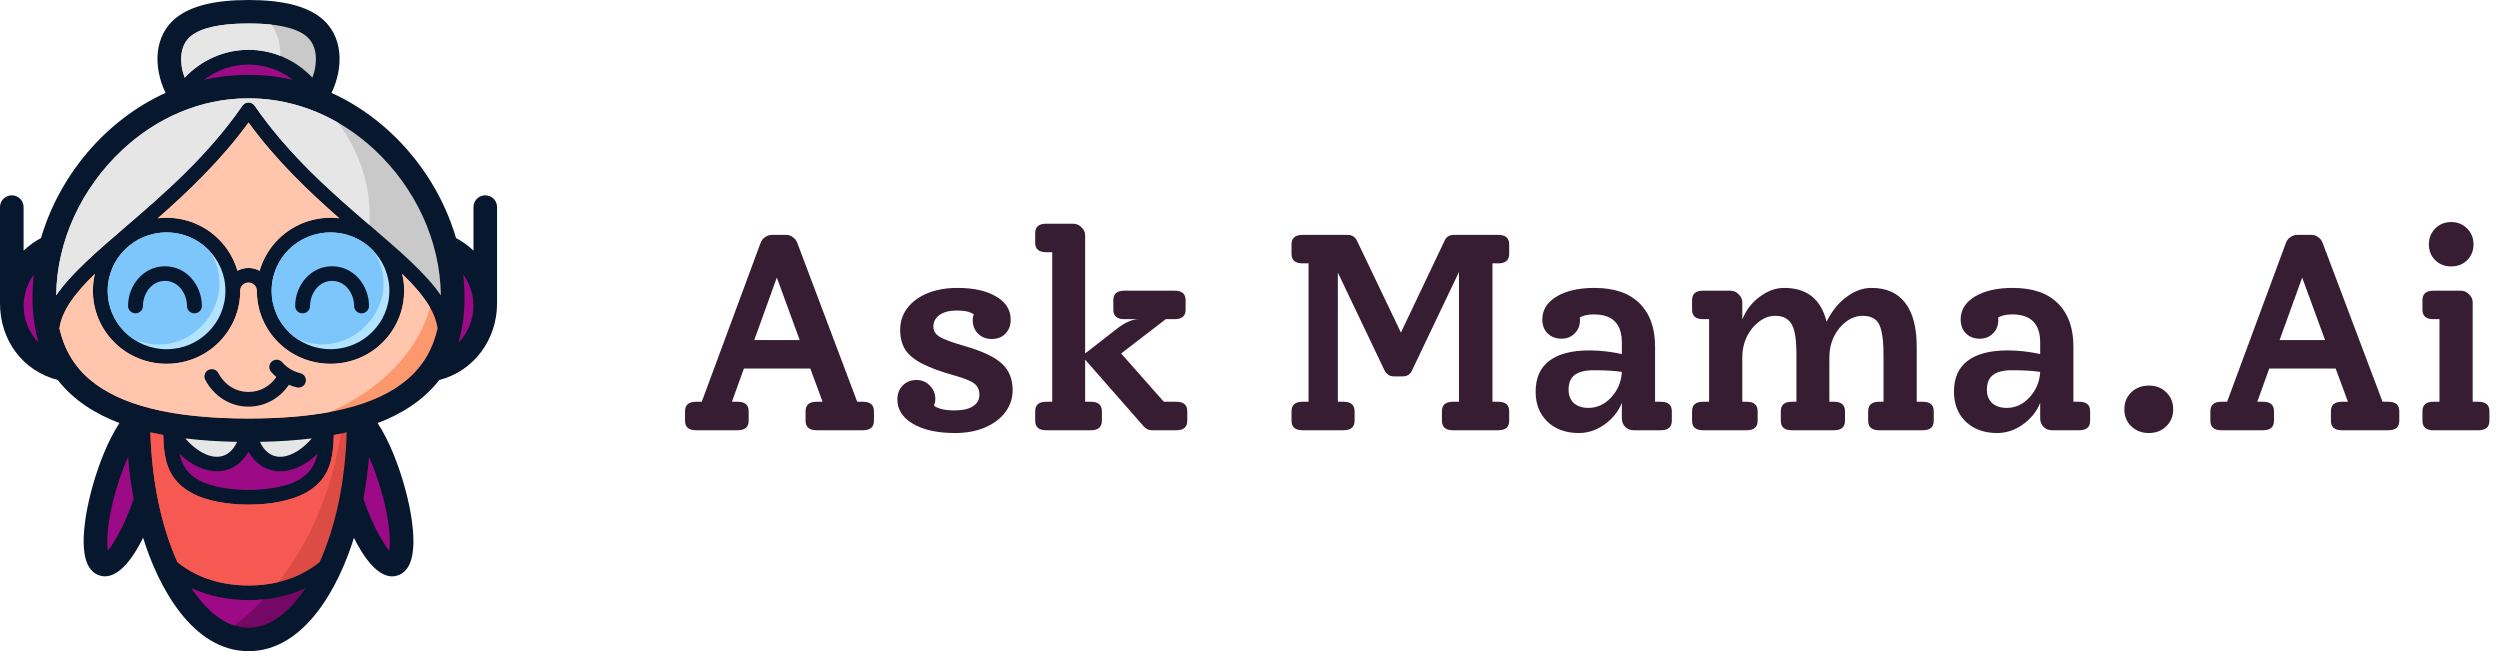 <svg width="215" height="56" viewBox="0 0 215 56" fill="none" xmlns="http://www.w3.org/2000/svg">
<g clip-path="url(#clip0_480_610)">
<path d="M30.438 46.248C29.189 50.32 26.259 56 21.374 56C16.488 56 13.558 50.32 12.309 46.247C11.713 47.452 10.286 49.978 8.61 49.505C7.284 49.131 7.163 47.375 7.198 46.243C7.237 45.007 7.504 43.407 8.003 41.674C8.504 39.93 9.265 37.911 10.272 36.383C8.206 35.598 6.329 34.428 4.967 32.678C1.905 31.889 0 29.201 0 26.09V17.804C0 17.248 0.454 16.798 1.014 16.798C1.575 16.798 2.028 17.249 2.028 17.804V21.554C2.473 21.128 2.979 20.763 3.529 20.472C5.1 15.094 9.082 10.327 14.238 7.988C13.201 5.836 13.165 3.045 15.226 1.468C16.463 0.524 18.439 0 21.374 0C24.308 0 26.284 0.524 27.52 1.469C29.582 3.046 29.546 5.838 28.509 7.989C33.665 10.327 37.648 15.095 39.218 20.473C39.769 20.764 40.274 21.129 40.719 21.555V17.805C40.719 17.249 41.173 16.799 41.733 16.799C42.294 16.799 42.747 17.25 42.747 17.805V26.095C42.747 29.169 40.783 31.906 37.78 32.679C36.418 34.429 34.54 35.6 32.475 36.385C33.482 37.915 34.242 39.93 34.745 41.676C35.243 43.409 35.51 45.008 35.549 46.244C35.584 47.376 35.463 49.133 34.138 49.507C32.462 49.98 31.034 47.454 30.438 46.249V46.248Z" fill="#06172E"/>
<path d="M4.831 25.404C6.095 23.547 8.277 21.671 10.788 19.511C14.025 16.727 17.843 13.443 20.845 9.098C20.889 9.032 20.946 8.973 21.016 8.926C21.305 8.73 21.7 8.804 21.897 9.091C24.899 13.441 28.72 16.726 31.959 19.512C34.469 21.672 36.651 23.548 37.915 25.405C37.859 20.659 35.694 16.135 32.227 12.893C29.364 10.215 25.601 8.456 21.373 8.456C17.144 8.456 13.382 10.216 10.519 12.893C7.052 16.134 4.885 20.661 4.83 25.406L4.831 25.404ZM26.866 6.682C27.307 5.503 27.383 3.904 26.281 3.062C25.403 2.39 23.835 2.019 21.375 2.019C18.914 2.019 17.346 2.39 16.468 3.062C15.366 3.905 15.441 5.504 15.882 6.682C17.305 5.169 19.277 4.284 21.375 4.284C23.472 4.284 25.443 5.169 26.867 6.682L26.866 6.682Z" fill="#C9C9C9"/>
<path d="M4.831 25.404C6.095 23.547 8.277 21.671 10.788 19.511C14.025 16.727 17.843 13.443 20.845 9.098C21.09 8.729 21.642 8.72 21.897 9.091C24.841 13.355 28.572 16.598 31.768 19.348C31.966 16.157 30.971 13.128 29.08 10.552C26.804 9.237 24.192 8.455 21.373 8.455C17.145 8.455 13.382 10.215 10.519 12.892C7.052 16.133 4.885 20.66 4.83 25.405L4.831 25.404ZM15.934 37.703C16.568 38.442 17.535 39.221 18.545 39.279C19.439 39.33 20.046 38.764 20.392 37.999C18.78 37.97 17.297 37.871 15.934 37.703ZM22.356 37.999C22.702 38.764 23.31 39.33 24.204 39.279C25.214 39.221 26.18 38.443 26.815 37.703C25.453 37.87 23.968 37.969 22.357 37.999H22.356ZM23.351 2.116C22.768 2.051 22.111 2.019 21.374 2.019C18.913 2.019 17.345 2.39 16.467 3.062C15.365 3.905 15.44 5.504 15.881 6.682C17.305 5.169 19.276 4.284 21.374 4.284C22.346 4.284 23.265 4.472 24.1 4.802C24.16 3.84 23.886 2.918 23.35 2.116H23.351Z" fill="#E6E6E6"/>
<path d="M14.324 19.989C11.527 19.989 9.261 22.237 9.261 25.01C9.261 27.784 11.527 30.032 14.324 30.032C17.121 30.032 19.387 27.784 19.387 25.01C19.387 22.237 17.121 19.989 14.324 19.989ZM28.423 19.988C25.626 19.988 23.36 22.236 23.36 25.009C23.36 27.783 25.626 30.031 28.423 30.031C31.22 30.031 33.486 27.783 33.486 25.009C33.486 22.236 31.22 19.988 28.423 19.988Z" fill="#B2E3FF"/>
<path d="M22.088 25.008C22.088 24.814 22.008 24.638 21.88 24.512C21.75 24.384 21.57 24.305 21.37 24.305C21.305 24.305 21.345 24.304 21.37 24.303H21.361H21.358C21.165 24.307 20.988 24.386 20.86 24.512C20.746 24.624 20.672 24.772 20.658 24.936V25.011C20.658 26.746 19.95 28.316 18.803 29.453C17.656 30.591 16.073 31.293 14.323 31.293C12.574 31.293 10.99 30.59 9.843 29.453C8.697 28.316 7.987 26.746 7.987 25.011C7.987 24.508 8.047 24.018 8.16 23.549C6.475 25.189 5.314 26.699 5.109 28.252C5.514 30.018 6.369 31.509 7.769 32.681C10.312 34.812 14.668 35.991 21.372 35.991C28.076 35.991 32.432 34.812 34.975 32.681C36.375 31.509 37.23 30.017 37.635 28.252C37.428 26.699 36.268 25.189 34.584 23.55C34.697 24.019 34.756 24.508 34.756 25.01C34.756 26.745 34.047 28.315 32.901 29.453C31.754 30.59 30.171 31.292 28.421 31.292C26.672 31.292 25.088 30.589 23.942 29.453C22.795 28.316 22.091 26.755 22.086 25.026V25.01L22.088 25.008ZM20.418 23.286C20.692 23.138 21.006 23.052 21.338 23.047H21.37V23.045C21.314 23.045 21.35 23.045 21.37 23.045C21.716 23.045 22.043 23.134 22.328 23.29C22.627 22.246 23.191 21.313 23.943 20.567C25.089 19.429 26.674 18.727 28.423 18.727C28.679 18.727 28.93 18.742 29.177 18.771C26.563 16.473 23.765 13.818 21.374 10.539C18.981 13.819 16.183 16.474 13.568 18.772C13.816 18.743 14.069 18.728 14.324 18.728C16.073 18.728 17.657 19.431 18.804 20.568C19.555 21.313 20.118 22.245 20.418 23.286Z" fill="#FC986D"/>
<path d="M22.088 25.008C22.087 24.813 22.008 24.638 21.88 24.512C21.617 24.252 21.161 24.215 20.861 24.512C20.716 24.654 20.66 24.813 20.66 25.01C20.661 26.745 19.951 28.315 18.804 29.453C16.343 31.892 12.305 31.892 9.845 29.453C8.286 27.906 7.653 25.668 8.162 23.548C6.477 25.188 5.317 26.698 5.112 28.251C5.516 30.017 6.372 31.508 7.771 32.68C10.315 34.811 14.67 35.99 21.375 35.99C24.055 35.99 26.36 35.801 28.324 35.439C32.696 33.543 35.914 30.292 36.984 26.44C36.445 25.498 35.612 24.547 34.587 23.548C35.096 25.667 34.462 27.905 32.904 29.451C30.443 31.891 26.406 31.891 23.944 29.451C22.741 28.257 22.099 26.693 22.089 25.008H22.088ZM20.418 23.286C21.031 22.955 21.751 22.973 22.328 23.288C22.627 22.244 23.191 21.312 23.943 20.566C25.323 19.197 27.244 18.542 29.177 18.769C26.563 16.471 23.765 13.816 21.374 10.537C18.981 13.816 16.183 16.472 13.568 18.77C15.502 18.543 17.422 19.196 18.803 20.566C19.554 21.311 20.117 22.243 20.417 23.284L20.418 23.286Z" fill="#FFC6AD"/>
<path d="M15.268 48.362C15.953 48.902 16.722 49.35 17.582 49.683C19.882 50.574 22.866 50.574 25.166 49.683C26.026 49.349 26.793 48.901 27.479 48.362C28.833 45.383 29.695 41.488 29.813 37.182C29.454 37.265 29.086 37.342 28.706 37.413C28.704 37.487 28.702 37.56 28.7 37.633C28.634 39.706 28.234 41.322 26.228 42.414C23.819 43.723 18.93 43.723 16.521 42.414C14.514 41.323 14.115 39.706 14.049 37.633C14.046 37.561 14.044 37.487 14.043 37.413C13.663 37.342 13.294 37.265 12.936 37.182C13.053 41.488 13.916 45.383 15.27 48.362H15.268Z" fill="#DC4B44"/>
<path d="M15.268 48.362C17.043 49.759 19.121 50.348 21.374 50.348C22.298 50.348 23.148 50.249 23.931 50.064C26.623 46.66 28.541 42.243 29.317 37.292C29.116 37.334 28.913 37.374 28.705 37.413C28.703 37.487 28.701 37.56 28.699 37.633C28.633 39.706 28.233 41.322 26.227 42.414C23.818 43.723 18.929 43.723 16.52 42.414C14.513 41.323 14.114 39.706 14.048 37.633C14.045 37.561 14.043 37.487 14.043 37.413C13.662 37.342 13.293 37.265 12.935 37.182C13.053 41.488 13.915 45.383 15.269 48.362H15.268Z" fill="#F55951"/>
<path d="M26.269 50.582C24.732 51.301 23.07 51.609 21.374 51.609C19.677 51.609 18.015 51.301 16.478 50.582C17.879 52.716 19.578 53.981 21.374 53.981C23.17 53.981 24.868 52.716 26.269 50.582Z" fill="#750864"/>
<path d="M25.194 6.867C22.94 5.117 19.808 5.117 17.554 6.867C20.059 6.294 22.69 6.294 25.194 6.867ZM2.907 23.617C2.356 24.371 2.032 25.297 2.032 26.299C2.032 27.533 2.525 28.653 3.326 29.476C2.761 27.605 2.7 25.55 2.907 23.617ZM22.649 51.55C22.238 51.59 21.813 51.61 21.375 51.61C19.68 51.61 18.016 51.302 16.479 50.583C17.558 52.227 18.814 53.355 20.156 53.788C21.034 53.125 21.868 52.377 22.649 51.55V51.55ZM15.442 39.024C15.644 40.08 16.236 40.824 17.131 41.31C19.152 42.409 23.596 42.409 25.617 41.31C26.512 40.823 27.105 40.08 27.306 39.024C26.803 39.511 26.251 39.904 25.669 40.168C24.617 40.644 23.448 40.697 22.454 40.039C22.022 39.753 21.656 39.35 21.374 38.848C21.091 39.351 20.725 39.753 20.293 40.039C19.3 40.697 18.13 40.644 17.079 40.168C16.496 39.904 15.944 39.511 15.441 39.024H15.442ZM31.735 39.296C31.633 40.543 31.471 41.751 31.254 42.908C31.689 44.188 32.196 45.322 32.703 46.188C33.019 46.726 33.284 47.135 33.469 47.364C33.516 47.094 33.533 46.741 33.521 46.321C33.486 45.233 33.244 43.802 32.792 42.23C32.486 41.163 32.121 40.165 31.735 39.296H31.735ZM11.495 42.907C11.279 41.749 11.117 40.542 11.014 39.295C10.628 40.165 10.263 41.163 9.956 42.23C9.504 43.803 9.262 45.233 9.228 46.321C9.216 46.741 9.233 47.094 9.28 47.364C9.465 47.135 9.731 46.726 10.046 46.188C10.553 45.321 11.06 44.187 11.496 42.907H11.495ZM39.422 29.476C40.224 28.653 40.716 27.533 40.716 26.299C40.716 25.297 40.392 24.371 39.841 23.617C40.047 25.55 39.987 27.604 39.422 29.476Z" fill="#9D0A86"/>
<path d="M14.324 19.988C11.527 19.988 9.261 22.236 9.261 25.01C9.261 26.655 10.067 28.182 11.419 29.123C16.207 31.322 20.823 25.893 18.033 21.592C17.069 20.567 15.739 19.988 14.323 19.988H14.324ZM24.843 21.457C22.606 23.676 22.954 27.342 25.524 29.125C30.225 31.277 34.978 25.967 32.13 21.586C30.187 19.516 26.86 19.457 24.843 21.457V21.457Z" fill="#7CC6FC"/>
<path d="M12.292 26.317C12.292 26.665 12.005 26.946 11.652 26.946C11.299 26.946 11.012 26.664 11.012 26.317C11.012 24.548 12.326 22.898 14.187 22.898C16.047 22.898 17.362 24.548 17.362 26.317C17.362 26.665 17.075 26.946 16.722 26.946C16.369 26.946 16.081 26.664 16.081 26.317C16.081 25.252 15.339 24.155 14.187 24.155C13.035 24.155 12.292 25.252 12.292 26.317ZM23.306 31.965C23.083 31.698 23.119 31.302 23.388 31.081C23.657 30.859 24.056 30.896 24.28 31.162C24.653 31.605 25.241 31.964 25.81 32.089C26.152 32.164 26.367 32.499 26.292 32.838C26.216 33.177 25.878 33.391 25.537 33.315C25.3 33.263 25.067 33.187 24.842 33.091C24.064 34.253 22.787 34.97 21.375 34.97C19.776 34.97 18.389 34.062 17.654 32.666C17.493 32.358 17.612 31.98 17.922 31.819C18.233 31.658 18.615 31.778 18.777 32.085C19.295 33.07 20.243 33.708 21.375 33.708C22.355 33.708 23.218 33.225 23.767 32.425C23.598 32.282 23.444 32.127 23.306 31.964V31.965ZM21.371 23.046C21.388 23.046 21.382 23.045 21.371 23.045V23.046ZM21.371 24.303C21.386 24.303 21.395 24.303 21.371 24.303V24.303ZM26.666 26.317C26.666 26.665 26.379 26.946 26.026 26.946C25.672 26.946 25.385 26.664 25.385 26.317C25.385 24.548 26.7 22.898 28.56 22.898C30.421 22.898 31.735 24.548 31.735 26.317C31.735 26.665 31.448 26.946 31.095 26.946C30.742 26.946 30.455 26.664 30.455 26.317C30.455 25.252 29.712 24.155 28.56 24.155C27.408 24.155 26.666 25.252 26.666 26.317Z" fill="#06172E"/>
</g>
<path d="M74.224 34.552C74.848 34.552 75.16 34.824 75.16 35.368V36.184C75.16 36.728 74.848 37 74.224 37H70.216C69.592 37 69.28 36.728 69.28 36.184V35.368C69.28 34.824 69.592 34.552 70.216 34.552H70.744L69.688 31.696H63.976L62.944 34.552H63.448C64.072 34.552 64.384 34.824 64.384 35.368V36.184C64.384 36.728 64.072 37 63.448 37H59.848C59.224 37 58.912 36.728 58.912 36.184V35.368C58.912 34.824 59.224 34.552 59.848 34.552H60.352L65.416 20.872C65.496 20.664 65.624 20.504 65.8 20.392C65.976 20.264 66.176 20.2 66.4 20.2H67.6C67.824 20.2 68.016 20.264 68.176 20.392C68.352 20.504 68.48 20.664 68.56 20.872L73.72 34.552H74.224ZM68.776 29.248L66.808 23.872L64.864 29.248H68.776ZM82.934 29.752C84.454 30.184 85.526 30.688 86.15 31.264C86.774 31.824 87.086 32.584 87.086 33.544C87.086 34.248 86.878 34.88 86.462 35.44C86.046 36 85.462 36.44 84.71 36.76C83.974 37.08 83.118 37.24 82.142 37.24C80.622 37.24 79.414 36.976 78.518 36.448C77.622 35.92 77.174 35.224 77.174 34.36C77.174 33.864 77.326 33.464 77.63 33.16C77.934 32.84 78.334 32.68 78.83 32.68C79.278 32.68 79.654 32.84 79.958 33.16C80.278 33.464 80.438 33.848 80.438 34.312C80.438 34.504 80.398 34.696 80.318 34.888C80.686 35.16 81.278 35.296 82.094 35.296C82.782 35.296 83.31 35.176 83.678 34.936C84.046 34.696 84.23 34.368 84.23 33.952C84.23 33.536 84.086 33.216 83.798 32.992C83.526 32.768 82.958 32.536 82.094 32.296C80.894 31.96 79.958 31.616 79.286 31.264C78.614 30.912 78.134 30.512 77.846 30.064C77.558 29.6 77.414 29.032 77.414 28.36C77.414 27.656 77.622 27.032 78.038 26.488C78.454 25.944 79.03 25.52 79.766 25.216C80.518 24.912 81.374 24.76 82.334 24.76C83.742 24.76 84.854 25.008 85.67 25.504C86.502 25.984 86.918 26.648 86.918 27.496C86.918 27.992 86.766 28.392 86.462 28.696C86.174 29 85.774 29.152 85.262 29.152C84.814 29.152 84.43 29 84.11 28.696C83.806 28.376 83.654 27.992 83.654 27.544C83.654 27.336 83.686 27.168 83.75 27.04C83.462 26.816 82.966 26.704 82.262 26.704C81.654 26.704 81.166 26.832 80.798 27.088C80.446 27.344 80.27 27.68 80.27 28.096C80.27 28.448 80.446 28.736 80.798 28.96C81.166 29.184 81.878 29.448 82.934 29.752ZM101.17 34.552C101.794 34.552 102.106 34.824 102.106 35.368V36.184C102.106 36.728 101.794 37 101.17 37H99.034C98.762 37 98.522 36.872 98.314 36.616L93.322 30.928V34.552H93.826C94.45 34.552 94.762 34.824 94.762 35.368V36.184C94.762 36.728 94.45 37 93.826 37H89.962C89.338 37 89.026 36.728 89.026 36.184V35.368C89.026 34.824 89.338 34.552 89.962 34.552H90.49V21.688H89.962C89.338 21.688 89.026 21.416 89.026 20.872V20.056C89.026 19.512 89.338 19.24 89.962 19.24H92.29C92.578 19.24 92.818 19.344 93.01 19.552C93.218 19.744 93.322 19.976 93.322 20.248V30.4L96.034 28.288C96.754 27.728 97.386 27.448 97.93 27.448H96.682C96.058 27.448 95.746 27.176 95.746 26.632V25.816C95.746 25.272 96.058 25 96.682 25H101.026C101.65 25 101.962 25.272 101.962 25.816V26.632C101.962 27.176 101.65 27.448 101.026 27.448H100.258L96.418 30.4L100.09 34.552H101.17ZM128.351 22.648V34.552H128.855C129.479 34.552 129.791 34.824 129.791 35.368V36.184C129.791 36.728 129.479 37 128.855 37H124.943C124.319 37 124.007 36.728 124.007 36.184V35.368C124.007 34.824 124.319 34.552 124.943 34.552H125.471V23.392L121.463 31.792C121.303 32.176 121.031 32.368 120.647 32.368H119.855C119.503 32.368 119.231 32.176 119.039 31.792L115.055 23.44V34.552H115.559C116.183 34.552 116.495 34.824 116.495 35.368V36.184C116.495 36.728 116.183 37 115.559 37H112.007C111.383 37 111.071 36.728 111.071 36.184V35.368C111.071 34.824 111.383 34.552 112.007 34.552H112.535V22.648H112.007C111.383 22.648 111.071 22.376 111.071 21.832V21.016C111.071 20.472 111.383 20.2 112.007 20.2H115.895C116.295 20.2 116.575 20.392 116.735 20.776L120.479 28.6L124.199 20.776C124.343 20.392 124.623 20.2 125.039 20.2H128.855C129.479 20.2 129.791 20.472 129.791 21.016V21.832C129.791 22.376 129.479 22.648 128.855 22.648H128.351ZM142.84 34.552C143.464 34.552 143.776 34.824 143.776 35.368V36.184C143.776 36.728 143.464 37 142.84 37H140.488C140.2 37 139.96 36.904 139.768 36.712C139.576 36.504 139.48 36.264 139.48 35.992V34.648C139.176 35.4 138.672 36.024 137.968 36.52C137.28 37 136.552 37.24 135.784 37.24C134.664 37.24 133.76 36.912 133.072 36.256C132.4 35.6 132.064 34.744 132.064 33.688C132.064 32.52 132.448 31.64 133.216 31.048C134 30.44 135.152 30.136 136.672 30.136C137.6 30.136 138.536 30.24 139.48 30.448V29.464C139.48 27.848 138.68 27.04 137.08 27.04C136.568 27.04 136.16 27.128 135.856 27.304C135.872 27.352 135.88 27.424 135.88 27.52C135.88 27.984 135.728 28.368 135.424 28.672C135.12 28.976 134.744 29.128 134.296 29.128C133.8 29.128 133.4 28.976 133.096 28.672C132.792 28.368 132.64 27.968 132.64 27.472C132.64 26.656 133.048 26 133.864 25.504C134.696 25.008 135.776 24.76 137.104 24.76C138.816 24.76 140.112 25.2 140.992 26.08C141.888 26.96 142.336 28.2 142.336 29.8V34.552H142.84ZM136.6 35.08C137.352 35.08 138.008 34.776 138.568 34.168C139.128 33.56 139.432 32.832 139.48 31.984C138.856 31.888 138.056 31.84 137.08 31.84C136.328 31.84 135.776 31.976 135.424 32.248C135.072 32.504 134.896 32.928 134.896 33.52C134.896 34 135.048 34.384 135.352 34.672C135.672 34.944 136.088 35.08 136.6 35.08ZM165.366 34.552C165.99 34.552 166.302 34.824 166.302 35.368V36.184C166.302 36.728 165.99 37 165.366 37H161.598C160.974 37 160.662 36.728 160.662 36.184V35.368C160.662 34.824 160.974 34.552 161.598 34.552H161.982V30.568C161.982 29.688 161.926 29.008 161.814 28.528C161.718 28.032 161.534 27.68 161.262 27.472C161.006 27.264 160.646 27.16 160.182 27.16C159.686 27.16 159.214 27.328 158.766 27.664C158.334 27.984 157.982 28.416 157.71 28.96C157.454 29.504 157.326 30.08 157.326 30.688V34.552H157.734C158.358 34.552 158.67 34.824 158.67 35.368V36.184C158.67 36.728 158.358 37 157.734 37H154.086C153.462 37 153.15 36.728 153.15 36.184V35.368C153.15 34.824 153.462 34.552 154.086 34.552H154.494V30.568C154.494 29.688 154.438 29.008 154.326 28.528C154.214 28.048 154.022 27.704 153.75 27.496C153.494 27.272 153.134 27.16 152.67 27.16C152.174 27.16 151.71 27.328 151.278 27.664C150.846 27.984 150.494 28.416 150.222 28.96C149.966 29.504 149.838 30.08 149.838 30.688V34.552H150.222C150.846 34.552 151.158 34.824 151.158 35.368V36.184C151.158 36.728 150.846 37 150.222 37H146.454C145.83 37 145.518 36.728 145.518 36.184V35.368C145.518 34.824 145.83 34.552 146.454 34.552H146.982V27.448H146.454C145.83 27.448 145.518 27.176 145.518 26.632V25.816C145.518 25.272 145.83 25 146.454 25H148.806C149.094 25 149.334 25.104 149.526 25.312C149.734 25.504 149.838 25.736 149.838 26.008V27.472C150.158 26.672 150.654 26.024 151.326 25.528C151.998 25.016 152.702 24.76 153.438 24.76C155.39 24.76 156.606 25.728 157.086 27.664C157.55 26.736 158.126 26.024 158.814 25.528C159.502 25.016 160.214 24.76 160.95 24.76C162.23 24.76 163.198 25.192 163.854 26.056C164.51 26.904 164.838 28.168 164.838 29.848V34.552H165.366ZM178.816 34.552C179.44 34.552 179.752 34.824 179.752 35.368V36.184C179.752 36.728 179.44 37 178.816 37H176.464C176.176 37 175.936 36.904 175.744 36.712C175.552 36.504 175.456 36.264 175.456 35.992V34.648C175.152 35.4 174.648 36.024 173.944 36.52C173.256 37 172.528 37.24 171.76 37.24C170.64 37.24 169.736 36.912 169.048 36.256C168.376 35.6 168.04 34.744 168.04 33.688C168.04 32.52 168.424 31.64 169.192 31.048C169.976 30.44 171.128 30.136 172.648 30.136C173.576 30.136 174.512 30.24 175.456 30.448V29.464C175.456 27.848 174.656 27.04 173.056 27.04C172.544 27.04 172.136 27.128 171.832 27.304C171.848 27.352 171.856 27.424 171.856 27.52C171.856 27.984 171.704 28.368 171.4 28.672C171.096 28.976 170.72 29.128 170.272 29.128C169.776 29.128 169.376 28.976 169.072 28.672C168.768 28.368 168.616 27.968 168.616 27.472C168.616 26.656 169.024 26 169.84 25.504C170.672 25.008 171.752 24.76 173.08 24.76C174.792 24.76 176.088 25.2 176.968 26.08C177.864 26.96 178.312 28.2 178.312 29.8V34.552H178.816ZM172.576 35.08C173.328 35.08 173.984 34.776 174.544 34.168C175.104 33.56 175.408 32.832 175.456 31.984C174.832 31.888 174.032 31.84 173.056 31.84C172.304 31.84 171.752 31.976 171.4 32.248C171.048 32.504 170.872 32.928 170.872 33.52C170.872 34 171.024 34.384 171.328 34.672C171.648 34.944 172.064 35.08 172.576 35.08ZM186.294 33.736C186.694 34.12 186.894 34.608 186.894 35.2C186.894 35.792 186.694 36.28 186.294 36.664C185.91 37.048 185.414 37.24 184.806 37.24C184.198 37.24 183.694 37.048 183.294 36.664C182.894 36.28 182.694 35.792 182.694 35.2C182.694 34.608 182.894 34.12 183.294 33.736C183.694 33.352 184.198 33.16 184.806 33.16C185.414 33.16 185.91 33.352 186.294 33.736ZM205.404 34.552C206.028 34.552 206.34 34.824 206.34 35.368V36.184C206.34 36.728 206.028 37 205.404 37H201.396C200.772 37 200.46 36.728 200.46 36.184V35.368C200.46 34.824 200.772 34.552 201.396 34.552H201.924L200.868 31.696H195.156L194.124 34.552H194.628C195.252 34.552 195.564 34.824 195.564 35.368V36.184C195.564 36.728 195.252 37 194.628 37H191.028C190.404 37 190.092 36.728 190.092 36.184V35.368C190.092 34.824 190.404 34.552 191.028 34.552H191.532L196.596 20.872C196.676 20.664 196.804 20.504 196.98 20.392C197.156 20.264 197.356 20.2 197.58 20.2H198.78C199.004 20.2 199.196 20.264 199.356 20.392C199.532 20.504 199.66 20.664 199.74 20.872L204.9 34.552H205.404ZM199.956 29.248L197.988 23.872L196.044 29.248H199.956ZM210.802 22.912C210.258 22.912 209.802 22.736 209.434 22.384C209.066 22.016 208.882 21.56 208.882 21.016C208.882 20.472 209.066 20.016 209.434 19.648C209.802 19.28 210.258 19.096 210.802 19.096C211.346 19.096 211.802 19.28 212.17 19.648C212.538 20.016 212.722 20.472 212.722 21.016C212.722 21.56 212.538 22.016 212.17 22.384C211.802 22.736 211.346 22.912 210.802 22.912ZM209.266 37C208.642 37 208.33 36.728 208.33 36.184V35.368C208.33 34.824 208.642 34.552 209.266 34.552H209.794V27.448H209.266C208.642 27.448 208.33 27.176 208.33 26.632V25.816C208.33 25.272 208.642 25 209.266 25H211.618C211.906 25 212.146 25.104 212.338 25.312C212.546 25.504 212.65 25.736 212.65 26.008V34.552H213.154C213.778 34.552 214.09 34.824 214.09 35.368V36.184C214.09 36.728 213.778 37 213.154 37H209.266Z" fill="#361D32"/>
<defs>
<clipPath id="clip0_480_610">
<rect width="42.748" height="56" fill="white"/>
</clipPath>
</defs>
</svg>

